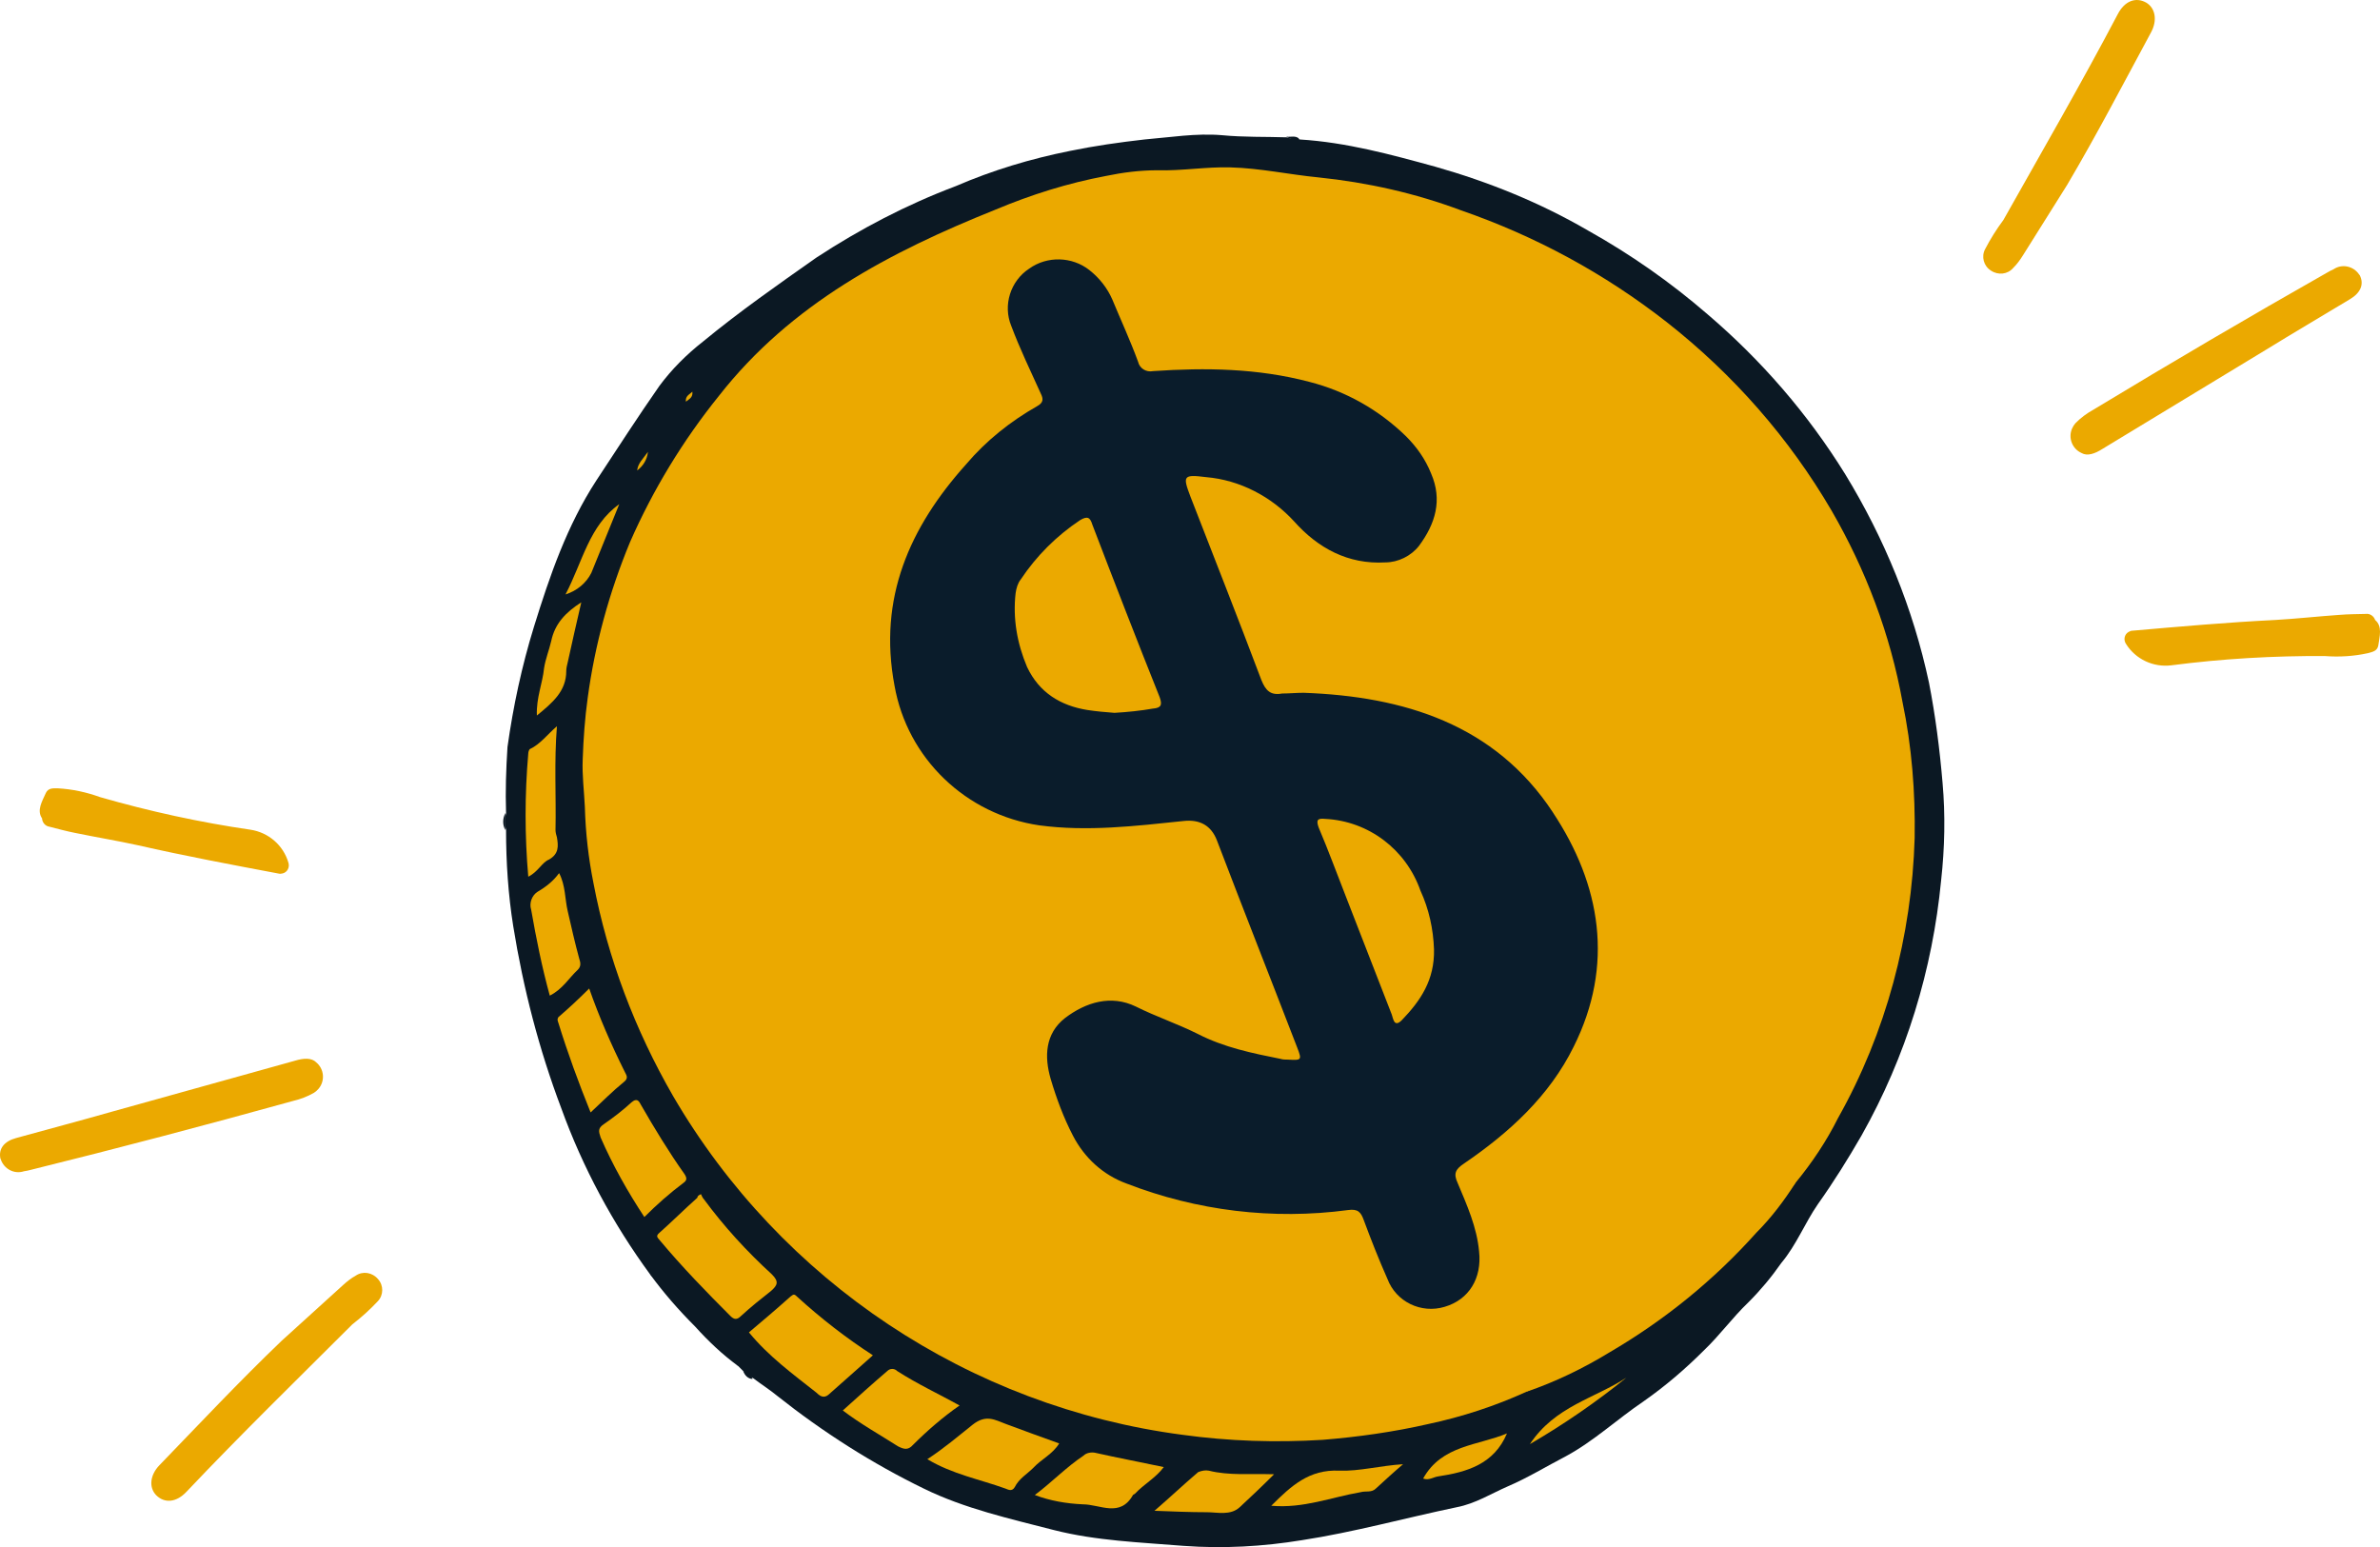 <?xml version="1.0" encoding="UTF-8"?><svg xmlns="http://www.w3.org/2000/svg" viewBox="0 0 1284.07 834.71"><g id="coin"><path id="Path_22594" d="m400.98,739.73l-2.71-2.71c-10.05-10.82-20.87-20.49-30.92-31.31-5.03-6.57-10.82-12.37-16.62-18.17-20.1-27.44-36.34-57.6-47.93-89.68-11.98-31.7-20.49-64.55-25.9-98.18-2.71-17.01-3.87-34.4-3.87-51.8-.77-3.09-.77-6.18,0-9.28-.39-11.98,0-23.58.77-35.56,3.09-22.03,7.73-43.68,14.3-64.94,8.5-27.44,17.78-54.5,33.63-78.86,11.21-17.01,22.42-34.4,34.02-51.02,6.57-8.89,14.69-17.01,23.58-23.97,19.71-16.23,40.2-30.54,61.07-45.23,23.58-15.46,48.71-28.6,75.38-38.65,19.71-8.5,40.2-14.69,61.46-18.94,13.14-2.71,26.67-4.64,40.2-6.18,13.92-1.16,27.83-3.48,41.75-2.32,11.98,1.16,23.58.77,35.18,1.16,2.32,1.16,4.64,0,6.96,1.16,25.13,1.55,49.09,8.12,73.06,14.69,28.6,8.12,56.44,19.33,82.33,34.4,22.81,12.76,44.45,27.83,64.55,45.23,28.99,24.74,54.12,53.73,74.22,86.2,21.26,34.79,36.72,72.67,45.23,112.49,3.48,17.78,5.8,35.95,7.34,54.12,1.55,17.39,1.16,35.18-.77,52.57-4.64,48.32-18.94,95.09-42.91,137.61-7.34,12.76-15.08,25.13-23.58,37.11-6.96,10.05-11.6,22.03-19.71,31.7-5.41,7.73-11.21,14.69-17.78,21.26-8.5,8.12-15.46,17.78-23.97,25.9-10.05,10.05-20.87,19.33-32.47,27.44-14.3,9.66-27.06,21.65-42.13,29.76-10.44,5.41-20.49,11.6-31.31,16.23-8.89,3.87-17.39,9.28-27.44,11.21-27.83,5.8-55.66,13.53-83.49,17.78-21.26,3.48-42.52,4.64-63.78,3.09-23.58-1.93-47.16-2.71-69.97-8.5-23.97-6.18-48.32-11.6-70.35-22.42-27.83-13.53-54.5-30.54-78.86-49.86-4.25-3.48-8.5-6.18-13.14-9.66-1.93-.77-3.87-2.32-5.41-3.87" style="fill:#0b1823;"/><path id="Path_22600" d="m350.73,687.54c6.57,2.71,9.28,9.28,13.92,13.92,10.05,10.05,20.1,20.1,30.15,30.15,1.55,1.55,3.87,2.71,3.48,5.41-8.5-6.18-16.23-13.53-23.19-21.26-8.89-8.89-17.01-18.17-24.35-28.22" style="fill:#0b1823;"/><path id="Path_22603" d="m272.65,438.6v9.28c-1.55-2.71-1.55-6.18,0-9.28" style="fill:#0b1823;"/><path id="Path_22606" d="m400.98,739.73c2.32.39,4.25,1.93,5.03,4.25-2.32,0-4.25-1.93-5.03-4.25" style="fill:#0b1823;"/><path id="Path_22611" d="m700.94,74.86c-2.32.77-4.64.39-6.96-1.16,2.32.39,5.03-.77,6.96,1.16" style="fill:#0b1823;"/><path id="Path_22628" d="m823.48,750.93c-17.01,7.73-34.79,13.53-52.96,17.39-18.55,4.25-37.88,6.96-56.82,8.5-25.13,1.55-50.64.77-75.76-2.71-114.8-15.08-216.47-82.72-274.84-182.84-20.49-35.56-35.18-74.22-42.91-114.8-2.71-13.53-4.25-27.06-4.64-40.97-.39-8.5-1.55-17.39-1.16-25.9.39-11.21,1.16-22.03,2.71-33.24,3.87-28.6,11.6-56.82,22.81-83.88,12.37-28.22,28.6-54.89,47.93-78.86,39.04-49.86,92.38-77.7,149.21-100.5,19.33-8.12,39.04-14.3,59.53-18.17,9.28-1.93,18.55-3.09,27.83-3.09,13.14.39,26.29-1.93,39.43-1.55,15.85.39,31.7,3.87,47.55,5.41,26.29,2.71,52.18,8.5,76.92,17.78,40.2,13.92,77.31,34.02,110.94,60.3,35.95,28.22,66.1,62.62,88.91,101.66,18.55,32.08,31.7,66.87,38.27,103.21,5.03,23.97,6.96,48.71,6.57,73.44-1.55,52.96-15.46,105.14-41.36,151.14-6.18,12.37-13.92,23.97-22.81,34.79-10.05,11.6-20.49,22.42-31.31,32.86-7.73,6.96-13.92,15.08-21.26,22.42-11.21,10.05-23.19,18.55-36.34,25.9-18.55,10.82-37.11,22.42-56.44,31.7" style="fill:#eba900;"/><path id="Path_22629" d="m378.18,644.25c.39.77.77,1.93,1.55,2.71,10.82,14.69,23.19,28.22,36.72,40.59,3.87,3.87,3.09,5.8-.39,8.89-5.41,4.25-11.21,8.89-16.23,13.53-2.32,2.32-3.87,1.93-5.8,0-13.14-13.14-25.9-26.29-37.88-40.59-1.16-1.55-2.71-2.32-.39-4.25,6.96-6.18,13.53-12.76,20.49-18.94,0-.77.39-1.16,1.93-1.93" style="fill:#eba900;"/><path id="Path_22630" d="m470.95,731.22c-8.12,7.34-16.23,14.3-23.97,21.26-2.71,2.32-5.03.39-6.57-1.16-12.76-10.05-25.9-19.71-36.34-32.47,7.34-6.18,15.08-12.76,22.42-19.33,1.55-1.16,1.93-1.55,3.48,0,13.14,11.98,26.67,22.42,40.97,31.7" style="fill:#eba900;"/><path id="Path_22631" d="m347.64,656.62c-8.89-13.53-17.01-27.83-23.58-42.91-1.16-3.48-1.55-5.03,1.93-7.34,5.03-3.48,10.05-7.34,14.69-11.6,2.71-2.32,3.87-1.16,5.03,1.16,7.34,12.76,15.08,25.51,23.58,37.5,1.55,2.32,1.16,3.48-.39,4.64-7.73,5.8-14.69,11.98-21.26,18.55" style="fill:#eba900;"/><path id="Path_22632" d="m500.33,787.27c8.89-5.8,16.62-12.37,24.35-18.55,7.34-5.8,11.98-2.71,18.17-.39,9.28,3.48,18.94,6.96,28.6,10.44-3.48,5.8-9.66,8.5-13.92,13.14-3.48,3.48-7.73,5.8-10.05,10.44-1.55,2.71-3.87,1.16-5.03.77-13.92-5.03-28.6-7.73-42.13-15.85" style="fill:#eba900;"/><path id="Path_22633" d="m454.71,760.99c8.12-7.34,15.85-14.3,23.97-21.26,1.55-1.55,3.87-1.55,5.41,0,10.82,6.96,22.42,12.37,33.63,18.55-8.89,6.18-17.39,13.53-25.13,21.26-2.71,3.09-5.03,2.32-8.12.77-9.66-6.18-20.1-11.98-29.76-19.33" style="fill:#eba900;"/><path id="Path_22634" d="m317.88,533.31c5.41,15.46,11.98,30.54,19.33,45.23.77,1.55,1.93,3.09-.39,5.03-6.18,5.03-11.98,10.82-18.17,16.62-6.57-16.23-12.37-32.08-17.39-48.32-.39-1.16-.77-1.93,0-3.09,5.41-4.64,10.82-9.66,16.62-15.46" style="fill:#eba900;"/><path id="Path_22635" d="m558.31,806.6c9.28-6.96,17.01-15.08,26.29-21.26,1.55-1.55,4.25-1.93,6.18-1.55,11.98,2.71,24.35,5.03,37.11,7.73-4.25,5.8-10.82,9.28-15.46,14.3-.39.39-.77.39-1.16.77-6.96,12.37-17.78,5.03-27.06,5.03-8.89-.39-17.78-1.93-25.9-5.03" style="fill:#eba900;"/><path id="Path_22636" d="m285.02,473.01c-1.93-22.03-1.93-44.45,0-66.49,0-.77.39-1.93.77-2.32,5.8-2.71,9.66-8.12,14.69-12.37-1.55,18.94-.39,37.5-.77,56.05,0,1.16.39,2.71.77,3.87.77,4.64,1.16,8.89-4.25,11.98-3.87,1.55-5.8,6.57-11.21,9.28" style="fill:#eba900;"/><path id="Path_22637" d="m296.62,537.17c-4.25-15.46-7.34-30.92-10.05-46.39-1.16-3.48.39-7.73,3.48-9.66,4.64-2.71,8.5-5.8,11.6-10.05,3.48,6.57,3.09,13.92,4.64,20.49,1.93,8.5,3.87,17.01,6.18,25.51.77,2.32,1.16,4.25-.77,6.18-4.64,4.25-8.12,10.44-15.08,13.92" style="fill:#eba900;"/><path id="Path_22638" d="m687.42,795.39c-6.96,6.96-12.76,12.37-18.55,17.78-5.03,4.64-11.98,2.71-17.78,2.71-8.89,0-18.17-.39-28.22-.77,8.5-7.34,15.85-14.3,23.58-20.87,1.93-.77,3.87-1.16,5.8-.77,10.82,2.71,22.03,1.55,35.18,1.93" style="fill:#eba900;"/><path id="Path_22639" d="m685.87,812.4c10.82-10.82,20.49-19.71,36.72-18.94,10.82.39,22.03-2.71,34.4-3.48-5.03,4.25-10.05,8.89-14.69,13.14-2.32,2.32-5.41,1.16-8.12,1.93-15.85,2.71-30.92,8.89-48.32,7.34" style="fill:#eba900;"/><path id="Path_22640" d="m823.48,750.93c3.87-3.48,8.5-6.57,13.14-8.89,23.58-12.76,46.39-26.29,68.81-41.36,7.34-5.8,14.3-12.37,20.1-19.33,13.53-14.69,27.83-28.99,42.13-42.91.39-.39.77-.39,1.16-.39-6.18,9.66-13.14,18.94-21.26,27.06-22.81,25.51-49.48,47.16-79.24,64.55-13.92,8.5-28.99,15.85-44.84,21.26" style="fill:#eba900;"/><path id="Path_22641" d="m313.62,324.96c-2.71,11.6-5.03,22.03-7.34,32.47-.39,1.55-.77,3.09-.77,4.64,0,10.82-7.34,17.01-15.85,23.97-.39-9.66,3.09-17.39,3.87-25.51.77-5.03,2.71-9.66,3.87-14.69,1.93-9.28,7.73-15.46,16.23-20.87" style="fill:#eba900;"/><path id="Path_22642" d="m767.82,797.71c10.05-18.17,29.76-17.78,45.23-24.35-6.96,16.62-21.65,20.87-37.11,23.19-2.71.39-5.03,2.32-8.12,1.16" style="fill:#eba900;"/><path id="Path_22643" d="m334.11,272c-5.03,12.37-10.05,24.74-15.08,37.11-2.71,5.41-7.73,9.66-13.92,11.6,9.28-17.78,12.76-37.11,28.99-48.7" style="fill:#eba900;"/><path id="Path_22644" d="m825.41,779.15c13.53-20.49,35.18-24.74,52.18-35.95-16.24,13.14-33.63,25.13-52.18,35.95" style="fill:#eba900;"/><path id="Path_22645" d="m343.77,253.83c.39-3.87,3.09-6.18,5.8-10.05-.39,4.25-2.71,7.73-5.8,10.05" style="fill:#eba900;"/><path id="Path_22646" d="m373.54,211.31c.39,3.09-1.55,3.87-3.48,5.41-.39-3.09,1.93-3.87,3.48-5.41" style="fill:#eba900;"/></g><g id="_"><path d="m837.85,438.33c-31.31-47.55-80.4-62.62-134.52-64.55-3.87,0-7.73.39-11.6.39-6.18,1.16-8.89-1.55-11.21-7.34-12.37-32.86-25.51-66.1-38.27-98.96-4.25-11.21-3.87-11.98,8.5-10.44,18.17,1.55,35.18,10.44,47.55,23.97,12.76,14.3,28.99,23.19,49.09,22.03,6.96,0,13.92-3.48,18.17-8.89,8.89-11.98,12.76-24.74,6.57-39.04-3.09-7.73-7.73-14.3-13.53-20.1-14.69-14.3-32.47-24.35-52.18-29.38-27.83-7.34-56.05-7.73-84.27-5.8-3.87.77-7.34-1.55-8.12-5.03-4.25-11.6-9.28-22.42-13.92-33.63-2.71-6.18-6.96-11.6-12.37-15.85-9.28-7.34-22.81-7.73-32.47-.77-10.05,6.57-14.3,19.71-9.66,30.92,4.64,12.37,10.44,24.35,15.85,36.34,1.55,3.09,1.55,5.03-1.93,6.96-14.3,8.12-27.44,18.55-38.27,31.31-30.54,34.02-47.55,72.28-38.65,119.44,6.96,39.43,38.65,69.58,78.08,75.38,25.9,3.48,51.8.39,77.7-2.32q13.53-1.55,18.17,10.44c14.3,37.5,28.99,74.6,43.29,111.71,2.71,6.96,2.32,6.96-5.03,6.57-1.16,0-2.71,0-3.87-.39-15.46-3.09-30.54-6.18-44.84-13.53-10.82-5.41-22.42-9.28-33.24-14.69-13.53-6.57-27.06-2.32-38.27,6.18-10.82,8.5-11.21,20.87-7.73,32.86,3.09,10.44,6.96,20.87,11.98,30.54,6.18,11.98,16.24,21.26,28.99,25.9,37.88,14.69,78.86,19.71,119.44,14.3,5.41-.77,6.96,1.16,8.5,5.41,3.87,10.44,8.12,21.26,12.76,31.7,4.64,12.37,18.17,18.94,30.92,15.08,13.14-3.87,20.1-15.46,18.55-29.76-1.16-13.14-6.57-25.13-11.6-37.11-2.32-5.03-1.16-7.34,3.48-10.44,24.35-16.62,46-36.34,59.14-63.01,22.03-44.07,14.69-87.36-11.21-126.4Zm-215.69-56.05c-6.57,1.16-13.92,1.93-20.87,2.32-5.03-.39-9.66-.77-14.69-1.55-14.3-2.32-25.9-9.28-32.47-23.19-5.41-12.76-7.73-26.29-6.18-39.81.39-2.71,1.16-5.41,2.71-7.34,8.5-12.76,19.33-23.58,32.08-32.08,3.87-2.32,5.41-1.55,6.57,2.32,11.98,31.31,23.97,62.23,36.34,93.16,1.55,4.25.77,5.8-3.48,6.18Zm134.13,168.15c-4.25,4.25-4.64-1.16-5.41-3.09-8.12-20.87-16.24-41.75-24.35-62.62-5.03-12.76-9.66-25.51-15.08-38.27-1.55-4.25-.39-5.03,3.48-4.64,23.58,1.16,43.68,16.62,51.41,38.65,4.64,10.05,6.96,20.87,7.34,31.7.39,16.62-7.34,27.83-17.39,38.27Z" style="fill:#0a1c2b;"/></g><g id="twinkle"><path id="Path_17527" d="m1123.09,244.43c-5-2.19-7.42-8.13-5.13-13.28.49-1.09,1.04-1.94,1.81-2.84,2.89-2.96,6.26-5.41,9.96-7.45,41.7-25.22,83.65-49.87,125.98-73.88.97-.58,2.17-1.21,3.29-1.7,4.57-3.09,10.73-1.76,13.81,2.81.14.09.19.32.34.41,2.39,4.72.61,9.39-5.22,12.88-15.3,9.24-30.66,18.26-45.82,27.59-29.31,17.71-58.48,35.52-87.79,53.23-4.07,2.61-8.16,4-11.23,2.24" style="fill:#eba900;"/><path id="Path_17529" d="m1115.31,99.71c-7.98,12.72-15.87,25.29-23.85,38.01-1.52,2.43-3.19,4.77-5.29,6.84-2.99,3.5-8.12,4.06-12.04,1.41-3.86-2.42-5.26-7.48-3.13-11.52,2.89-5.56,6.21-10.84,9.86-15.72,20.79-36.94,42-73.61,61.7-111.03,3.73-7.22,9.71-9.44,15.32-6.32,4.95,2.91,6.21,9.47,2.69,16.03-14.78,27.37-29.31,55.29-45.27,82.31" style="fill:#eba900;"/><path id="Path_17531" d="m1281.42,334.47c4.05,3.41,2.45,8.8,1.71,13.88-.58,2.95-3.12,3.35-5.45,4.02-7.66,1.7-15.47,2.18-23.32,1.59-27.74-.18-55.49,1.44-82.91,5-9.66,1.19-19.25-3.24-24.48-11.65-1.39-2.14-.81-5.08,1.44-6.35.62-.31,1.37-.73,2.08-.68,25.65-2.25,51.29-4.51,77.11-5.79,11.65-.68,23.23-1.96,34.78-2.76,4.57-.37,9.24-.38,14.03-.5,2.18-.31,4.34,1.16,5.02,3.25" style="fill:#eba900;"/><path id="Path_17527-2" d="m170.59,573.15c4.23,3.46,4.94,9.83,1.36,14.17-.77.91-1.52,1.59-2.52,2.25-3.58,2.07-7.48,3.52-11.6,4.49-46.96,13.02-94.01,25.43-141.25,37.11-1.09.3-2.42.58-3.63.75-5.23,1.74-10.8-1.2-12.54-6.44-.11-.13-.1-.36-.21-.49-1.02-5.19,1.95-9.21,8.5-10.99,17.23-4.77,34.45-9.3,51.57-14.19,33.01-9.14,65.9-18.4,98.91-27.54,4.62-1.41,8.93-1.65,11.42.88" style="fill:#eba900;"/><path id="Path_17529-2" d="m151.81,723.52c11.12-10.09,22.11-20.06,33.23-30.15,2.12-1.93,4.36-3.73,6.94-5.16,3.83-2.56,8.92-1.72,11.97,1.89,3.06,3.37,3.04,8.63-.1,11.94-4.28,4.57-8.9,8.76-13.74,12.47-29.99,29.95-60.32,59.53-89.4,90.24-5.54,5.94-11.9,6.47-16.45,1.95-3.98-4.13-3.42-10.79,1.74-16.16,21.62-22.36,43.16-45.32,65.82-67.02" style="fill:#eba900;"/><path id="Path_17531-2" d="m22.69,441.54c-2.98-4.38.02-9.13,2.11-13.83,1.36-2.68,3.91-2.38,6.33-2.4,7.84.44,15.49,2.08,22.89,4.77,26.66,7.66,53.82,13.6,81.18,17.58,9.62,1.47,17.66,8.32,20.42,17.83.76,2.44-.59,5.12-3.1,5.73-.68.13-1.52.34-2.19.09-25.3-4.76-50.61-9.51-75.81-15.25-11.4-2.5-22.9-4.39-34.23-6.73-4.5-.88-9-2.13-13.65-3.31-2.18-.29-3.86-2.29-3.95-4.48" style="fill:#eba900;"/></g></svg>